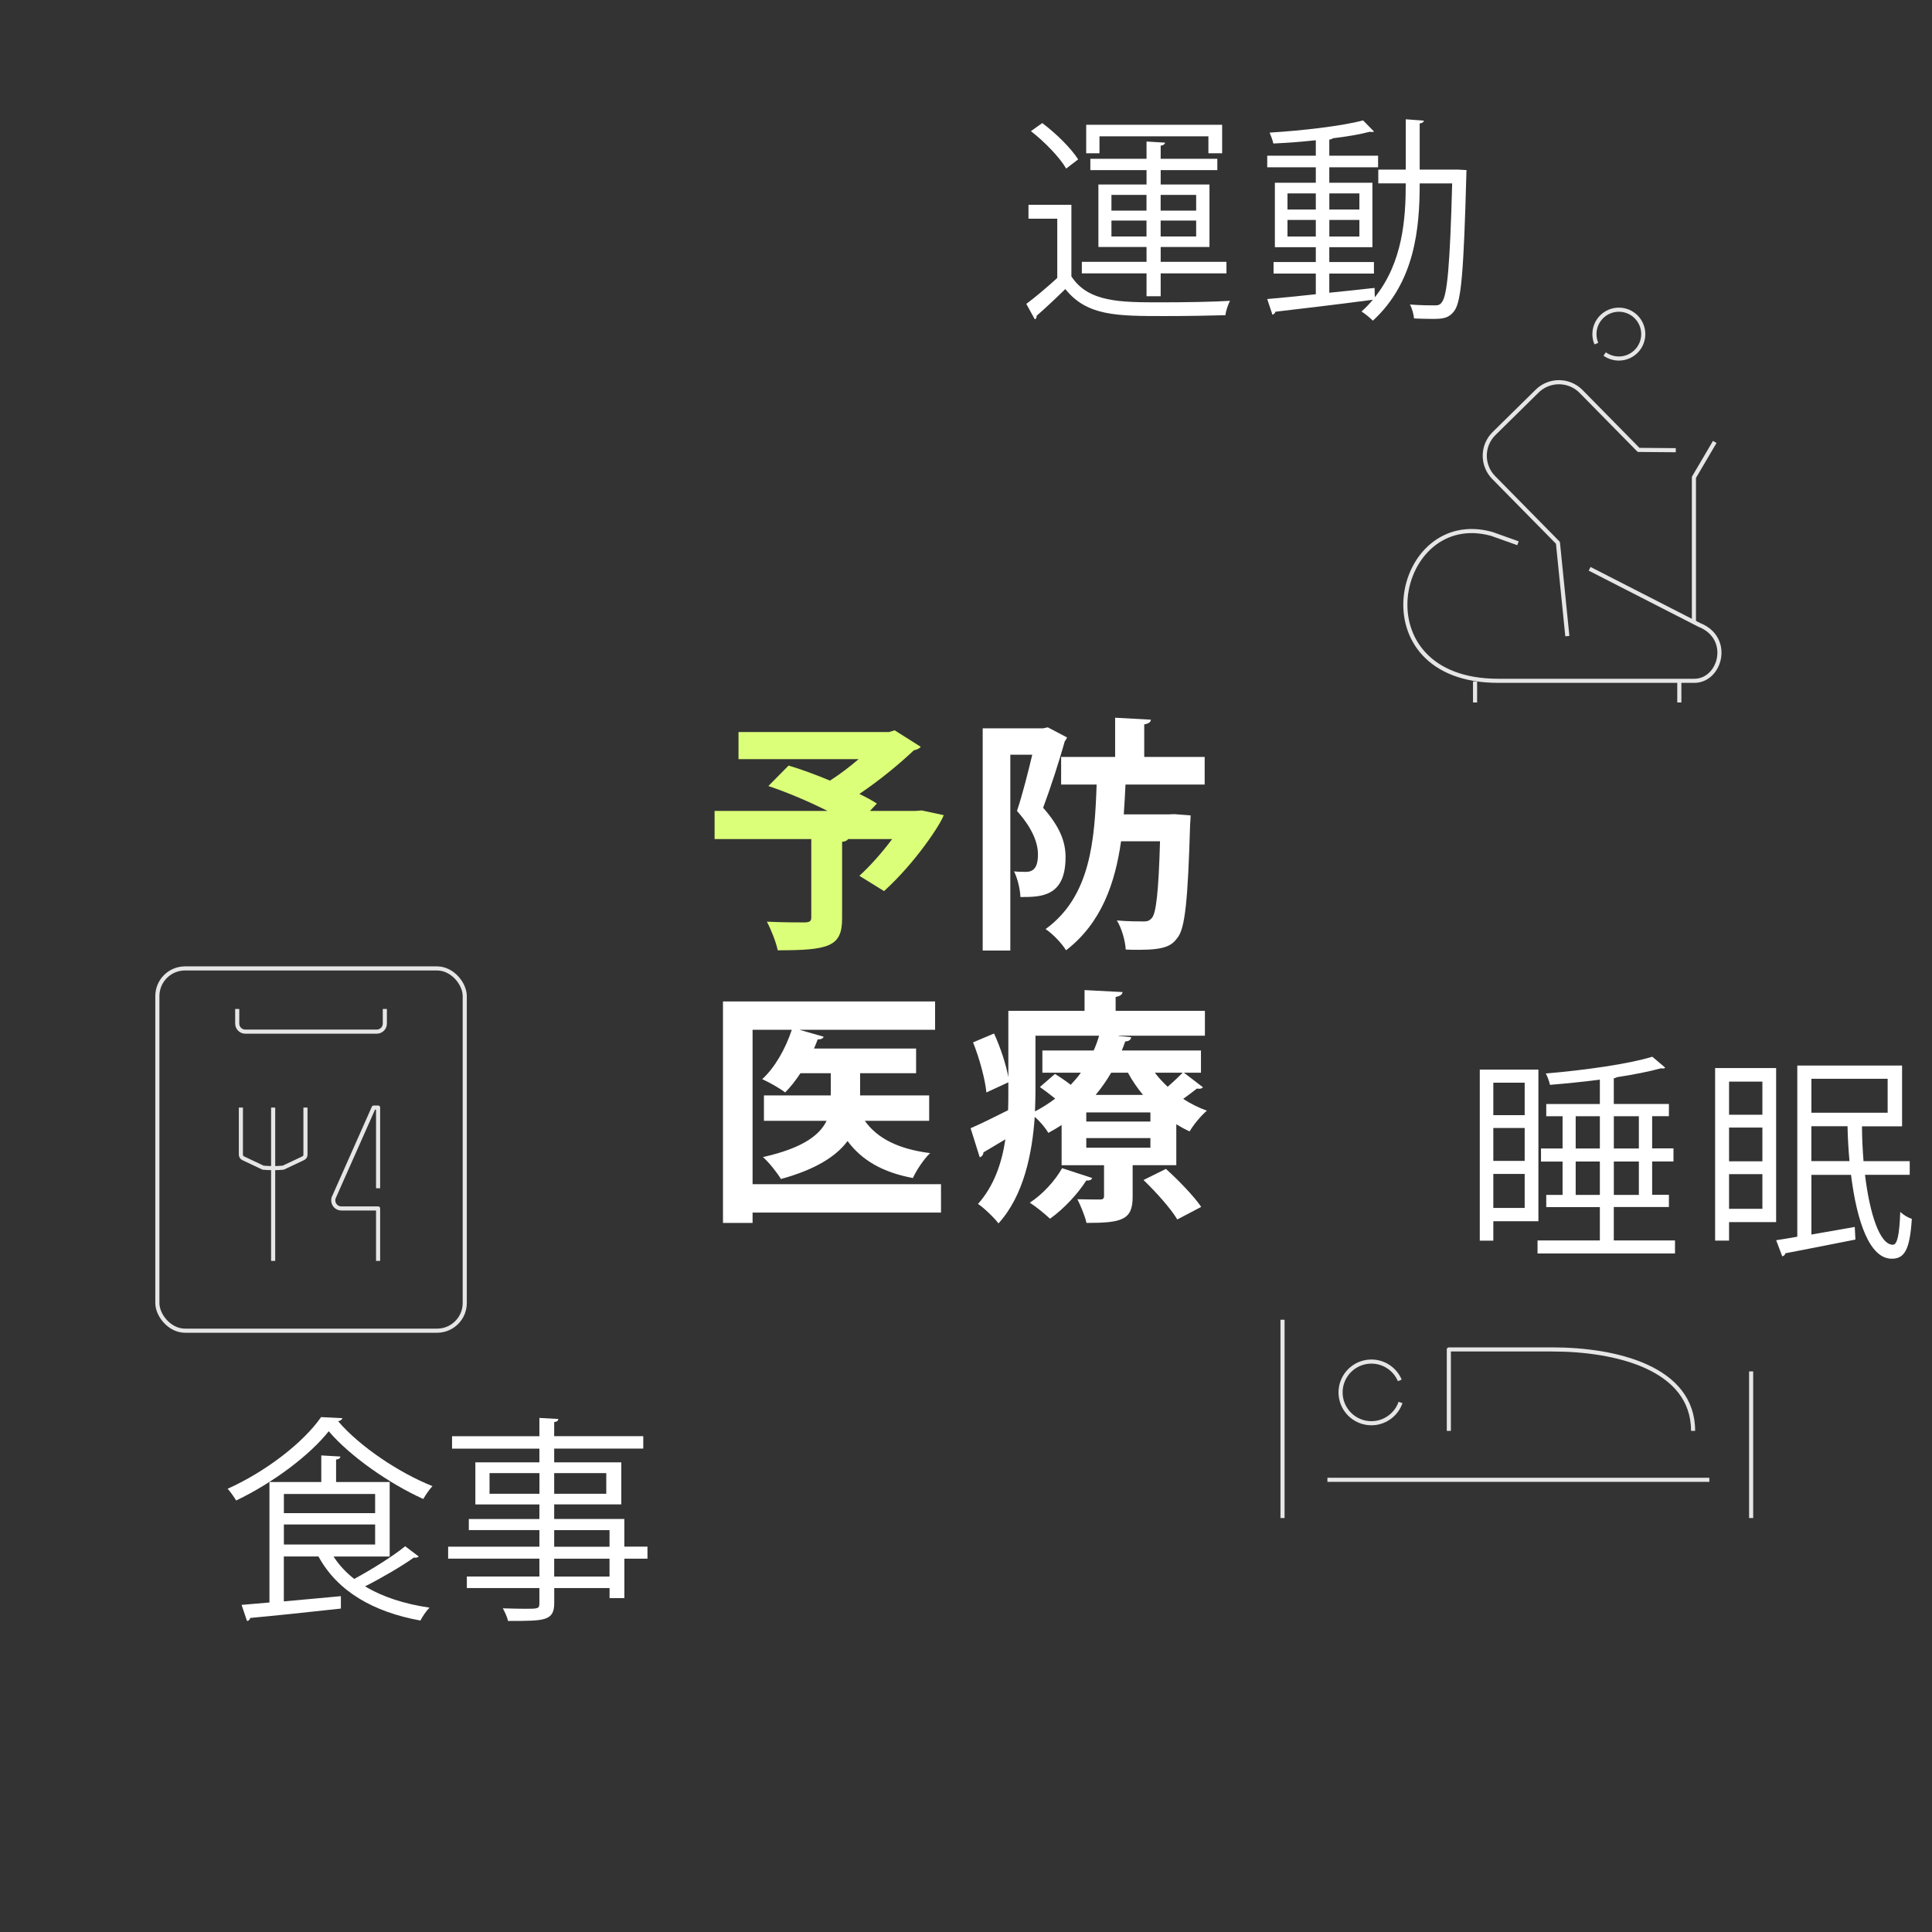 <?xml version="1.0" encoding="UTF-8"?>
<svg id="_レイヤー_2" data-name="レイヤー 2" xmlns="http://www.w3.org/2000/svg" viewBox="0 0 470 470">
  <rect x="0" y="0" width="470" height="470" fill="#333333" stroke="none"/>
  <defs>
    <style>
      .cls-1 {
        stroke: #e6e6e6;
        stroke-linejoin: round;
      }

      .cls-1, .cls-2 {
        fill: none;
      }

      .cls-3 {
        fill: #fff;
      }

      .cls-4 {
        fill: #dbff78;
      }

      .cls-2 {
        opacity: .1;
      }
    </style>
  </defs>
  <g id="contents">
    <rect class="cls-2" width="470" height="470"/>
    <g>
      <path class="cls-1" d="m340.71,341.18c-1.02,2.94-3.81,5.05-7.09,5.05-4.14,0-7.5-3.36-7.5-7.5s3.36-7.5,7.5-7.5c3.11,0,5.77,1.89,6.91,4.58"/>
      <path class="cls-1" d="m352.46,348.09v-19.81h25.21c15.36,0,34.21,4.45,34.21,19.81"/>
      <line class="cls-1" x1="312" y1="321.05" x2="312" y2="369.3"/>
      <line class="cls-1" x1="426" y1="333.62" x2="426" y2="369.3"/>
      <line class="cls-1" x1="322.92" y1="359.99" x2="415.84" y2="359.99"/>
    </g>
    <g>
      <g id="_レイヤー_2-2" data-name="レイヤー 2">
        <g id="icon_data" data-name="icon data">
          <line class="cls-1" x1="66.45" y1="306.74" x2="66.45" y2="269.44"/>
          <path class="cls-1" d="m74.31,269.44v11.47c0,.38-.23.72-.58.87l-4.82,2.28c-1.63.15-3.28.15-4.91,0l-4.82-2.28c-.35-.16-.57-.5-.58-.87v-11.47"/>
          <path class="cls-1" d="m91.98,306.74v-12.76h-8.99c-1.08-.02-1.94-.92-1.92-2.01,0-.21.04-.42.11-.61l9.73-21.92h1.07v19.63"/>
        </g>
      </g>
      <rect class="cls-1" x="38.28" y="235.59" width="74.78" height="88.13" rx="6.73" ry="6.73"/>
      <path class="cls-1" d="m93.62,245.45v3.55c0,1.09-.88,1.97-1.97,1.97h-31.97c-1.09,0-1.97-.88-1.97-1.97v-3.55"/>
    </g>
    <g>
      <path class="cls-3" d="m260.64,49.8v17.44c4.13,6.31,11.87,6.31,21.83,6.31,5.83,0,12.61-.11,16.75-.37-.42.79-1.01,2.44-1.11,3.5-3.66.11-9.49.21-14.73.21-11.66,0-18.97,0-24.22-6.57-2.44,2.38-4.93,4.72-7,6.52.05.42-.05.64-.42.85l-2.07-3.76c2.28-1.7,5.03-4.03,7.53-6.31v-14.41h-7v-3.39h10.44Zm-7.1-19.87c3.34,2.49,7.1,6.2,8.74,8.85l-2.91,2.23c-1.54-2.7-5.25-6.52-8.58-9.11l2.76-1.96Zm25.38,42.13v-5.56h-15.74v-2.81h15.74v-3.6h-11.71v-15.21h11.71v-3.5h-13.67v-2.76h13.67v-4.19l4.5.27c-.05.37-.37.64-1.06.74v3.18h13.78v2.76h-13.78v3.5h11.87v15.21h-11.87v3.6h16v2.81h-16v5.56h-3.44Zm-11.45-38.9v4.13h-3.23v-6.94h33.07v6.94h-3.34v-4.13h-26.5Zm2.91,14.25v3.82h8.53v-3.82h-8.53Zm0,10.12h8.53v-3.87h-8.53v3.87Zm20.61-10.12h-8.64v3.82h8.64v-3.82Zm0,10.12v-3.87h-8.64v3.87h8.64Z"/>
      <path class="cls-3" d="m354.92,41.27l1.85.11c-.05.32-.05.79-.05,1.17-.64,23.32-1.22,30.79-2.92,33.07-1.43,1.96-3.13,1.96-5.51,1.96-1.27,0-2.81-.05-4.29-.11-.11-1.01-.48-2.49-1.01-3.39,2.7.21,5.03.21,6.2.21.69,0,1.17-.16,1.59-.79,1.27-1.59,1.96-8.8,2.49-28.88h-7.9c0,10.92-1.17,24.01-11.39,33.39-.64-.64-1.91-1.7-2.76-2.23,1.01-.9,1.91-1.85,2.76-2.86-8.74,1.17-17.91,2.23-23.69,2.91-.11.37-.42.64-.74.74l-1.27-3.82c3.18-.26,7.31-.69,11.82-1.17v-5.03h-10.28v-2.81h10.28v-3.6h-9.96v-15.69h9.96v-3.76h-11.82v-2.81h11.82v-3.76c-3.44.37-7.05.64-10.33.79-.16-.74-.58-1.85-.9-2.65,7.9-.48,17.54-1.59,22.73-2.97l2.65,2.7c-.11.11-.26.11-.48.11-.16,0-.32,0-.53-.05-2.38.64-5.56,1.17-9.01,1.59-.16.16-.42.27-.85.32v3.92h11.87v2.81h-11.87v3.76h10.49v15.69h-10.49v3.6h10.86v2.81h-10.86v4.66c3.6-.37,7.37-.74,11.02-1.17l.05,2.28c6.78-8.48,7.53-19.02,7.53-27.72h-6.68v-3.34h6.68v-12.24l4.4.32c-.05.37-.32.58-1.01.69v11.23h9.54Zm-41.71,5.78v3.92h6.89v-3.92h-6.89Zm0,10.49h6.89v-4.03h-6.89v4.03Zm17.49-10.49h-7.31v3.92h7.31v-3.92Zm0,10.49v-4.03h-7.31v4.03h7.31Z"/>
    </g>
    <g>
      <path class="cls-4" d="m224.24,197.16l5.34,1.14c-.72,2.16-6.84,11.52-14.52,18.48l-6-3.72c2.58-2.34,5.52-5.64,7.98-8.94h-10.74c-.18.36-.66.6-1.44.66v18.66c0,6.84-3.18,7.74-15.66,7.74-.42-2.04-1.62-5.04-2.64-6.96,3.6.18,8.04.18,9.24.18,1.2-.06,1.56-.3,1.56-1.2v-19.08h-23.52v-6.84h27.48c-4.5-2.28-9.9-4.56-14.4-6.06l4.92-4.98c3.06.9,6.6,2.22,10.08,3.66,2.34-1.5,4.8-3.36,6.96-5.22h-29.22v-6.6h36.66l1.32-.42,6.36,4.02c-.36.42-.96.72-1.68.84-3.48,3.3-8.34,7.32-13.26,10.62,1.62.78,3.06,1.56,4.26,2.34l-1.68,1.8h11.04l1.56-.12Z"/>
      <path class="cls-3" d="m254.9,176.94l4.68,2.46c-.12.3-.3.66-.54.9-1.38,4.92-3.48,11.4-5.28,16.2,4.08,4.62,5.46,8.28,5.46,12,0,9.72-6,9.72-10.98,9.72-.06-1.86-.72-4.62-1.56-6.24,1.14.12,2.16.12,2.94.12,2.7,0,2.88-2.58,2.88-4.32,0-2.82-1.44-6.42-5.1-10.5,1.32-3.9,2.7-9.42,3.72-13.68h-5.34v47.64h-6.72v-54.06h14.7l1.14-.24Zm38.16,13.92h-19.26c-.12,2.4-.24,4.8-.42,7.26h10.68l1.62-.06,3.96.3c0,.6-.06,1.5-.12,2.22-.54,18.24-1.2,25.2-3.06,27.54-1.38,1.86-2.88,2.94-9.3,2.94-1.02,0-2.16,0-3.3-.06-.12-2.1-.96-5.16-2.16-7.08,2.76.24,5.28.24,6.66.24.84,0,1.32-.24,1.86-.84,1.02-1.2,1.62-6.18,1.98-18.66h-9.48c-1.44,10.14-4.74,19.86-13.38,26.52-1.08-1.74-3.12-3.9-4.98-5.16,10.98-7.98,11.94-21.6,12.42-35.16h-8.64v-6.72h13.14v-9.54l8.7.48c-.06.6-.54.96-1.62,1.14v7.92h14.7v6.72Z"/>
      <path class="cls-3" d="m228.92,288.08v6.9h-45.84v2.52h-7.2v-53.88h51.6v6.9h-33l5.88,1.68c-.12.42-.6.66-1.44.66-.24.72-.6,1.5-.9,2.22h24.84v6h-13.62v5.4h16.8v6.18h-15.66c3.06,4.32,8.28,6.9,15.9,7.86-1.5,1.38-3.36,4.2-4.2,6.06-7.38-1.38-12.42-4.32-15.9-9-2.7,3.66-7.68,6.9-16.2,9.24-.9-1.5-2.88-4.02-4.38-5.34,9.72-2.16,13.86-5.4,15.48-8.82h-15.24v-6.18h16.26v-5.4h-7.38c-1.14,1.74-2.4,3.36-3.72,4.68-1.38-1.08-3.9-2.46-5.58-3.24,3.06-2.76,5.7-7.44,7.2-12h-9.54v37.56h45.84Z"/>
      <path class="cls-3" d="m288.02,260.96l4.62,3.54c-.18.24-.48.36-.9.36-.18,0-.36,0-.54-.06-.84.66-2.1,1.62-3.36,2.52,1.8,1.2,3.78,2.16,5.76,2.88-1.44,1.2-3.3,3.48-4.2,5.04-1.08-.48-2.16-1.08-3.24-1.74v9.96h-10.62v7.74c0,5.58-2.64,6.3-11.22,6.3-.42-1.8-1.44-4.2-2.22-5.76,2.22.06,4.74.06,5.52.06.72,0,.96-.24.96-.84v-7.5h-10.32v-9.78c-1.02.66-2.1,1.32-3.24,1.92-.66-1.2-2.04-2.82-3.3-3.9-.6,8.82-2.64,19.14-8.82,25.92-.96-1.32-3.66-3.9-4.98-4.74,3.96-4.44,5.82-10.08,6.66-15.72l-5.34,3.18c0,.54-.36,1.02-.9,1.2l-2.22-7.08c2.4-1.02,5.64-2.64,9.12-4.38.06-1.62.06-3.18.06-4.68v-2.1l-5.34,2.46c-.3-3.18-1.68-8.28-3.24-12.18l5.1-2.16c1.56,3.36,2.94,7.62,3.48,10.62v-16.14h18.54v-5.04l9.24.48c-.06.6-.54.96-1.68,1.2v3.36h21.72v6.06h-21v.06l3.06.3c-.06.6-.54,1.02-1.44,1.02-.24.72-.54,1.5-.84,2.22h19.26v5.4h-4.14Zm-22.32,25.62c-.18.48-.66.66-1.44.6-2.1,3.3-5.46,6.9-8.82,9.3-1.2-1.14-3.48-3-4.92-3.9,3.06-1.98,6.12-5.28,7.86-8.4l7.32,2.4Zm-13.8-34.62v13.44c0,1.56-.06,3.24-.12,4.98,1.8-.96,3.42-1.98,4.92-3.12-1.2-.96-2.52-1.98-3.72-2.82l3.66-3.18c1.2.72,2.58,1.68,3.84,2.64.9-.96,1.74-1.92,2.46-2.94h-9.36v-5.4h12.48c.54-1.2.96-2.4,1.32-3.6h-15.48Zm27.96,20.88v-2.22h-15.6v2.22h15.6Zm0,6.36v-2.34h-15.6v2.34h15.6Zm-1.8-12.84c-1.38-1.68-2.64-3.48-3.66-5.4h-4.08c-1.08,1.86-2.34,3.66-3.78,5.4h11.52Zm8.34,30.3c-1.56-2.64-5.22-6.72-8.22-9.6l5.46-2.7c3,2.7,6.78,6.6,8.58,9.24l-5.82,3.06Zm-5.46-35.7c.9,1.2,1.98,2.34,3.12,3.42,1.32-1.14,2.7-2.46,3.66-3.42h-6.78Z"/>
    </g>
    <g>
      <path class="cls-3" d="m83.31,345c-.11.37-.53.64-1.06.74,5.25,6.15,14.84,12.56,22.95,15.79-.79.85-1.64,2.12-2.23,3.13-8.21-3.71-17.75-10.33-23-16.48-4.56,5.78-13.46,12.51-22.52,16.85-.48-.79-1.38-2.12-2.07-2.86,9.22-4.13,18.39-11.18,22.73-17.43l5.19.26Zm-2.17,33.65c1.32,2.07,3.02,3.87,5.03,5.46,4.13-2.23,9.33-5.46,12.4-7.95l3.29,2.49c-.27.26-.69.37-1.17.26-3.07,2.17-7.79,4.93-11.87,7,4.29,2.6,9.59,4.29,15.69,5.19-.79.74-1.75,2.17-2.23,3.13-11.45-2.07-20.19-7.1-24.8-15.58h-8.43v10.92c4.35-.37,9.17-.85,13.88-1.27v3.02c-8.11.9-16.8,1.8-22.05,2.28-.11.42-.37.69-.79.74l-1.32-3.92,6.78-.58v-29.31h12.61v-6.47l4.66.27c-.05.37-.32.64-1.06.74v5.46h13.04v18.12h-13.67Zm10.12-15.21h-22.2v4.66h22.2v-4.66Zm-22.2,7.42v4.88h22.2v-4.88h-22.2Z"/>
      <path class="cls-3" d="m157.51,376.27v2.91h-5.62v9.59h-3.6v-2.44h-13.46v3.6c0,2.38-.69,3.34-2.28,3.87-1.64.53-4.45.53-8.96.53-.16-.85-.79-2.23-1.27-3.07,1.96.05,3.92.11,5.35.11,3.23,0,3.55,0,3.55-1.38v-3.66h-17.65v-2.81h17.65v-4.35h-22.2v-2.91h22.2v-4.03h-17.17v-2.7h17.17v-3.55h-15.58v-10.23h15.58v-3.34h-21.25v-3.02h21.25v-4.45l4.61.26c-.05.42-.32.69-1.01.74v3.44h21.67v3.02h-21.67v3.34h16.32v10.23h-16.32v3.55h17.06v6.73h5.62Zm-38.42-12.88h12.14v-5.03h-12.14v5.03Zm28.4-5.03h-12.67v5.03h12.67v-5.03Zm-12.67,13.88v4.03h13.46v-4.03h-13.46Zm13.46,11.29v-4.35h-13.46v4.35h13.46Z"/>
    </g>
    <g>
      <path class="cls-3" d="m374.25,297.09h-10.97v4.72h-3.29v-41.6h14.26v36.88Zm-3.34-33.7h-7.63v7.9h7.63v-7.9Zm-7.63,11.02v8h7.63v-8h-7.63Zm0,19.45h7.63v-8.27h-7.63v8.27Zm29.31,7.9h14.89v3.18h-33.44v-3.18h15.16v-8.11h-13.04v-2.97h3.97v-8.11h-5.25v-3.18h5.25v-7.84h-3.97v-2.97h13.04v-5.94c-4.03.53-8.21.95-12.14,1.27-.16-.79-.58-2.01-1.01-2.76,9.27-.79,20.08-2.28,25.91-4.08l3.13,2.65c-.11.16-.32.21-.58.21-.11,0-.26,0-.42-.05-2.86.79-6.62,1.54-10.76,2.17-.16.11-.37.21-.74.26v6.25h13.41v2.97h-4.08v7.84h5.19v3.18h-5.19v8.11h4.08v2.97h-13.41v8.11Zm-9.27-30.21v7.84h5.88v-7.84h-5.88Zm0,19.13h5.88v-8.11h-5.88v8.11Zm15.37-19.13h-6.09v7.84h6.09v-7.84Zm0,19.13v-8.11h-6.09v8.11h6.09Z"/>
      <path class="cls-3" d="m432.08,297.3h-11.45v4.5h-3.39v-41.97h14.84v37.47Zm-3.34-34.18h-8.11v8.06h8.11v-8.06Zm-8.11,11.18v8.21h8.11v-8.21h-8.11Zm0,19.77h8.11v-8.43h-8.11v8.43Zm43.93-8.27h-10.86c1.17,9.59,3.6,17.01,6.78,17.01,1.11,0,1.59-2.54,1.8-8,.74.74,1.91,1.43,2.81,1.7-.48,7.58-1.8,9.7-4.88,9.7-5.35,0-8.48-8.9-9.91-20.4h-9.64v14.52l10.55-1.85.16,3.07c-6.31,1.27-12.93,2.54-17.06,3.34-.05.42-.37.64-.74.74l-1.48-3.92c1.48-.21,3.23-.53,5.14-.85v-41.65h25.49v14.79h-9.75c0,2.86.16,5.72.37,8.48h11.24v3.34Zm-5.35-23.37h-18.55v8.27h18.55v-8.27Zm-18.55,20.03h9.27c-.26-2.76-.42-5.62-.48-8.48h-8.8v8.48Z"/>
    </g>
    <g>
      <path class="cls-1" d="m388.35,83.59c-.3-.71-.47-1.49-.47-2.31,0-3.28,2.66-5.94,5.94-5.94s5.94,2.66,5.94,5.94-2.66,5.94-5.94,5.94c-1.28,0-2.47-.41-3.45-1.1"/>
      <path class="cls-1" d="m381.29,154.75l-2.29-22.7-15.62-15.87c-2.94-2.98-2.9-7.78.08-10.71l10.47-10.31c2.98-2.94,7.78-2.9,10.71.08l13.98,14.21,9.05.07"/>
      <path class="cls-1" d="m369.28,132.16l-6.36-2.27c-23.74-6.61-32.65,35.73,1.55,35.73h47.71c6.4,0,9.22-10.44,1.2-13.6l-26.67-13.65"/>
      <path class="cls-1" d="m412.08,151.23v-35.1l5.07-8.62"/>
      <line class="cls-1" x1="358.84" y1="165.79" x2="358.84" y2="170.89"/>
      <line class="cls-1" x1="408.53" y1="165.79" x2="408.53" y2="170.89"/>
    </g>
  </g>
</svg>